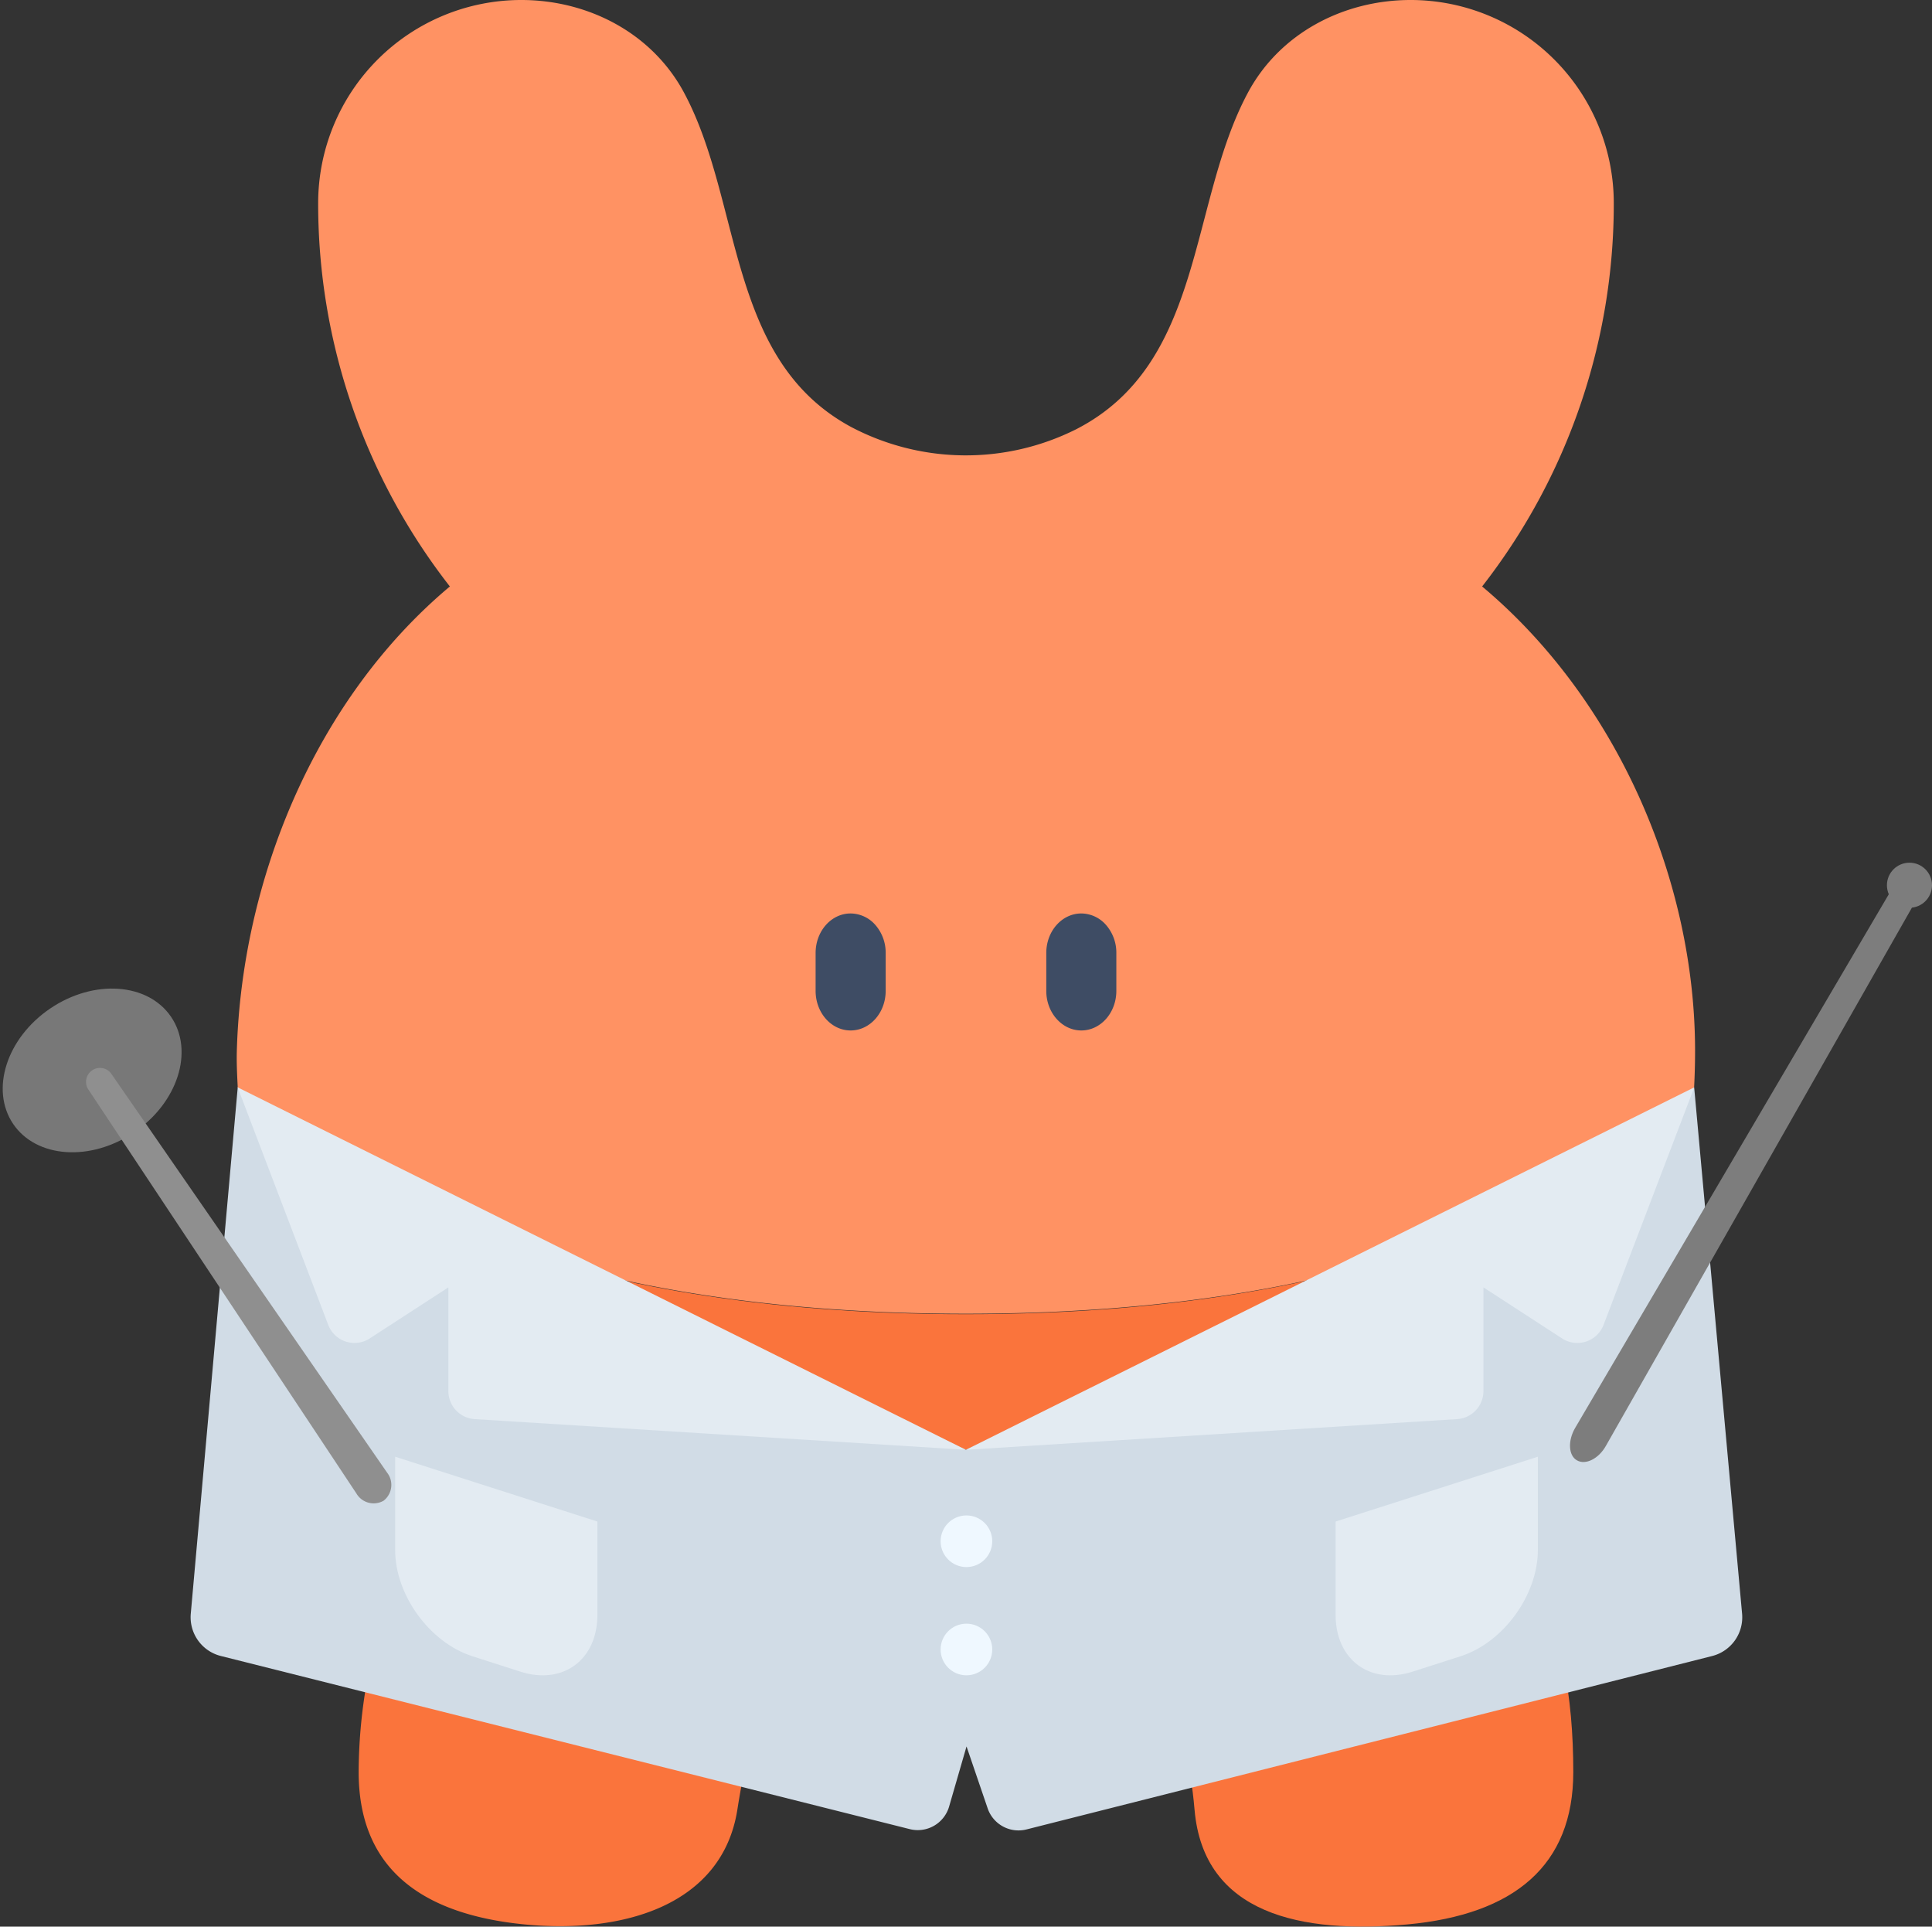 <svg xmlns="http://www.w3.org/2000/svg" viewBox="0 0 401.2 400"><rect x="0" y="0" width="401.2" height="400" fill="#333333" stroke="none"/><defs><style>.cls-1{fill:#ff9263;}.cls-2{fill:#3e4c64;}.cls-3{fill:#fa743c;}.cls-4{fill:none;}.cls-5{fill:#d1dce6;}.cls-6{fill:#e3ebf2;}.cls-7{fill:#eff8ff;}.cls-8{fill:#787878;}.cls-9{fill:#8f8f8f;}.cls-10{fill:#7d7d7d;}</style></defs><g id="圖層_2" data-name="圖層 2"><g id="圖"><path class="cls-1" d="M352,218.17c0,2.52-.07,5-.19,7.42a.86.86,0,0,1,0,.16c-2.81,2.16-37,47-151.23,47s-148.41-44.88-151.22-47a.44.44,0,0,1,0-.16c-.12-2.43-.25-4.9-.18-7.42,1-35.25,16.1-72.83,44.24-96.41A129.15,129.15,0,0,1,66.07,42.19,42.19,42.19,0,0,1,108.26,0c13.92,0,27.22,6.89,33.84,19.34,12.14,22.72,8.77,55.38,34.67,69.32a51.1,51.1,0,0,0,46.63.5c26.76-13.65,23.38-46.76,35.69-69.82C265.71,6.89,279,0,292.93,0a42.2,42.2,0,0,1,42.19,42.19,129.15,129.15,0,0,1-27.34,79.57C335.91,145.34,352,182.92,352,218.17"/><path class="cls-2" d="M183.92,197.86v7.86c0,4.54-3.26,8.22-7.28,8.22s-7.27-3.68-7.27-8.22v-7.86c0-4.54,3.25-8.21,7.27-8.21a6.9,6.9,0,0,1,5.15,2.4,8.75,8.75,0,0,1,2.13,5.81"/><path class="cls-2" d="M231.82,197.86v7.86c0,4.54-3.26,8.22-7.27,8.22s-7.28-3.68-7.28-8.22v-7.86c0-4.54,3.25-8.21,7.28-8.21a6.89,6.89,0,0,1,5.14,2.4,8.75,8.75,0,0,1,2.13,5.81"/><path class="cls-3" d="M161.05,351.13c-4.23,6.29-6.21,13.61-7.93,24.59-3.11,19.72-23.49,25.84-44.2,23.82-22.2-2.17-34.44-12.26-34.44-31.62a108.67,108.67,0,0,1,9.19-43.31Z"/><path class="cls-3" d="M326.71,367.92c0,19.36-12.23,29.57-34.45,31.62-21.95,2-42.33-2.07-44.2-23.82-.87-10.12-2.91-17.08-6.68-23L318,325.13C324.15,338.68,326.71,351.82,326.71,367.92Z"/><path class="cls-3" d="M298.22,258.35,200.58,301l-97.72-42.64c22.91,8.09,54.62,14.49,97.74,14.49S275.31,266.42,298.22,258.35Z"/><line class="cls-4" x1="102.86" y1="258.31" x2="102.84" y2="258.31"/><line class="cls-4" x1="298.34" y1="258.31" x2="298.22" y2="258.35"/><path class="cls-5" d="M355.53,343.82l-142.37,36a6.77,6.77,0,0,1-8.06-4.37l-4.39-12.86-3.62,12.49a6.78,6.78,0,0,1-8.15,4.68L45.86,343.81A8.29,8.29,0,0,1,39.62,335l9.75-109.28C51.13,227.1,65,245,102.84,258.31h0L200.58,301l97.64-42.6.12,0c37.81-13.3,51.73-31.21,53.48-32.56L361.76,335A8.29,8.29,0,0,1,355.53,343.82Z"/><path class="cls-6" d="M200.58,301l102-6.37a5.83,5.83,0,0,0,5.47-5.82V267.28l16.33,10.6a5.83,5.83,0,0,0,8.62-2.82l18.83-49.31"/><path class="cls-6" d="M200.58,301l-102-6.37a5.83,5.83,0,0,1-5.47-5.82V267.28l-16.33,10.6a5.83,5.83,0,0,1-8.62-2.82L49.35,225.75"/><path class="cls-6" d="M303.35,343.85l-10,3.21c-8.84,2.83-16-2.45-16-11.8V315.9l42-13.46V321.8C319.36,331.15,312.19,341,303.35,343.85Z"/><path class="cls-6" d="M98.06,343.85l10,3.21c8.84,2.83,16-2.45,16-11.8V315.9l-42-13.46V321.8C82.05,331.15,89.22,341,98.06,343.85Z"/><circle class="cls-7" cx="200.69" cy="319.99" r="5.36"/><circle class="cls-7" cx="200.69" cy="342.46" r="5.36"/><ellipse class="cls-8" cx="19.14" cy="222.24" rx="19.81" ry="15.53" transform="translate(-121.37 48.99) rotate(-34.12)"/><path class="cls-9" d="M79.66,311.57h0A4.15,4.15,0,0,1,74,310.05L18.36,226.22a2.88,2.88,0,0,1,.78-4h0a2.88,2.88,0,0,1,4,.75l57.23,82.75A4.15,4.15,0,0,1,79.66,311.57Z"/><path class="cls-10" d="M327.47,303.19h0c-1.78-1-1.93-4.09-.35-6.77L392.3,185.54c1-1.74,2.91-2.52,4.22-1.75h0c1.31.76,1.57,2.8.57,4.55L333.5,300.15C332,302.86,329.25,304.23,327.47,303.19Z"/><circle class="cls-10" cx="396.52" cy="183.79" r="4.68"/></g></g></svg>